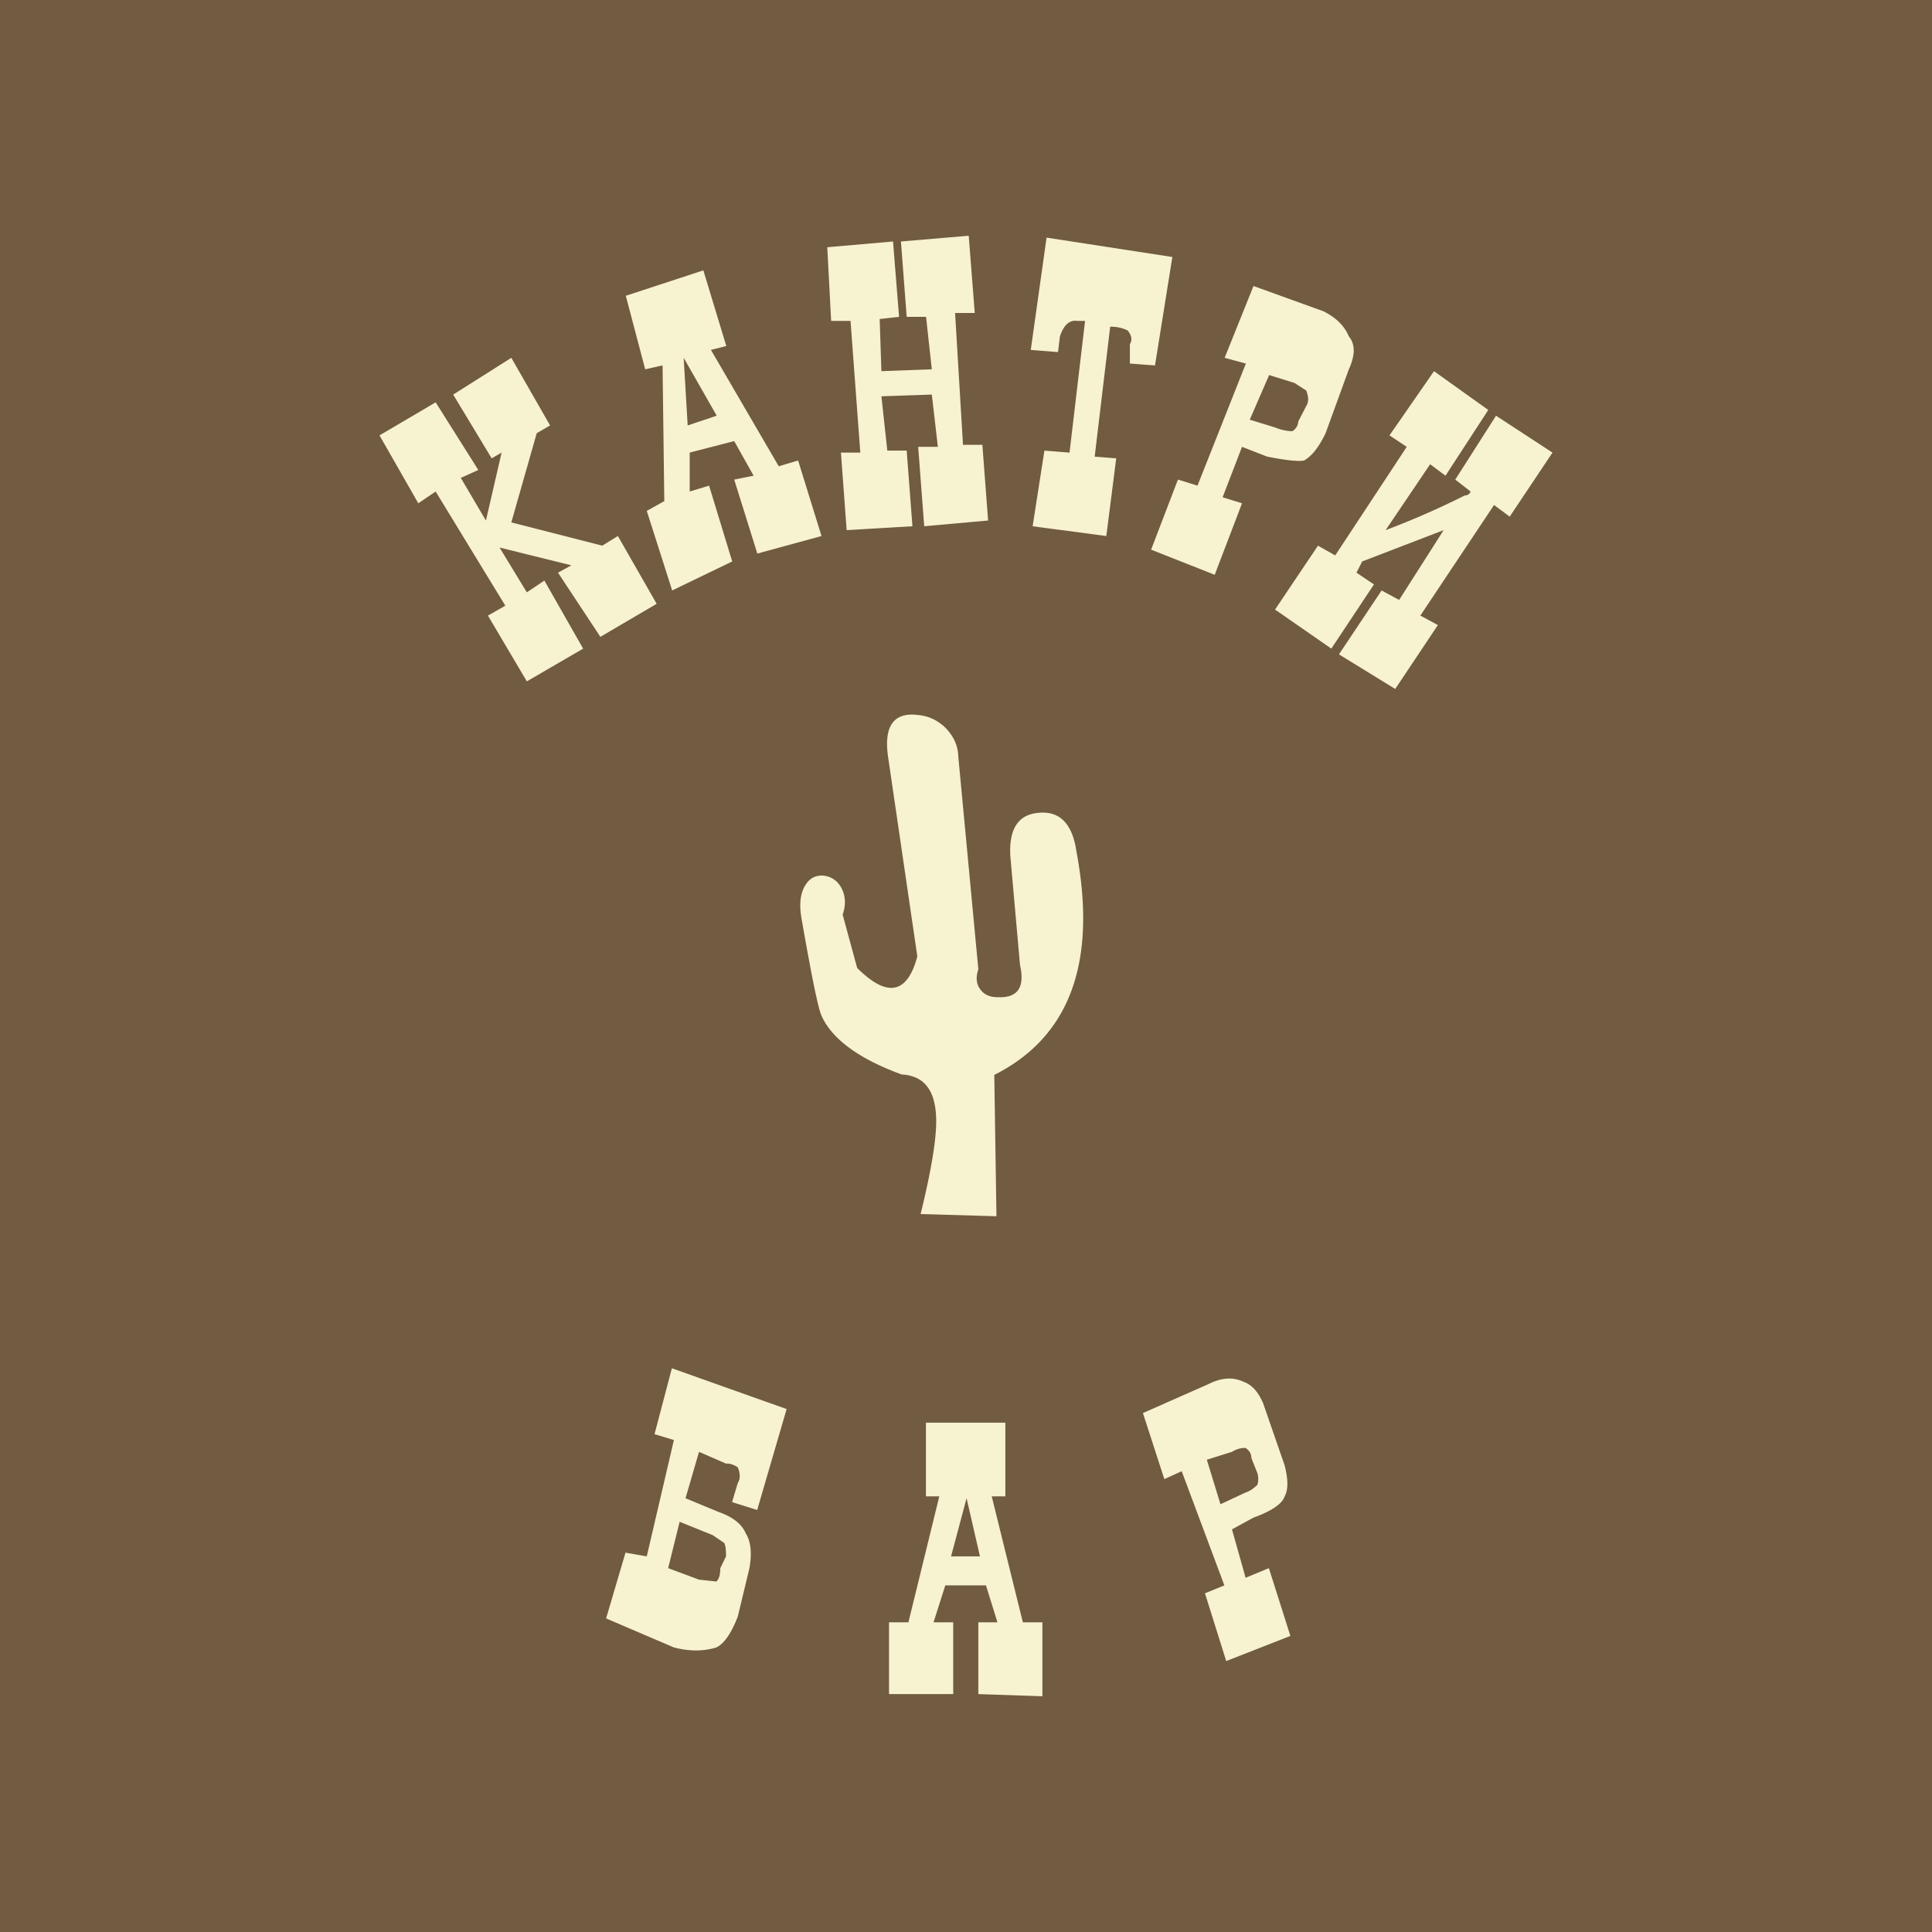 <svg xmlns="http://www.w3.org/2000/svg" width="2500" height="2500" viewBox="0 0 192.756 192.756"><g fill-rule="evenodd" clip-rule="evenodd"><path fill="#715b41" d="M0 0h192.756v192.756H0V0z"/><path d="M128.172 146.211c.359 1.404.359 2.436 0 3.08-.258.76-1.318 1.477-3.109 2.121l-2.148 1.174 1.361 4.83 2.32-.961 2.148 6.762-6.404 2.508-2.121-6.762 1.936-.789-4.256-11.389-1.734.787-2.135-6.59 6.578-2.908c1.289-.646 2.449-.703 3.48-.201.789.271 1.434.959 1.936 2.133l2.148 6.205zm-2.723.76l-.604-1.52c0-.416-.186-.717-.57-.988-.502-.016-.947.129-1.361.387l-2.508.787 1.361 4.441 2.508-1.172c.385-.117.773-.375 1.174-.762a2.037 2.037 0 0 0 0-1.173zm-25.144 2.32h-1.361l3.107 12.566H104v7.379l-6.391-.215v-7.164h1.906l-1.146-3.684h-4.055l-1.174 3.684h1.963v7.164h-6.405v-7.164h1.935l3.08-12.566H92.38v-7.35h7.924v7.35h.001zm-2.535 5.988l-1.334-5.801-1.548 5.801h2.882zM69.743 144.85l-1.348 4.629 3.281 1.361c1.433.5 2.335 1.217 2.723 2.133.5.789.644 1.936.373 3.482l-1.162 4.828c-.644 1.662-1.347 2.695-2.134 3.082-1.29.4-2.694.4-4.242 0l-6.763-2.895 1.935-6.562 2.121.371 2.708-11.605-1.934-.586 1.732-6.576 11.449 4.068-2.937 10.072-2.508-.787.573-1.906c.258-.416.258-.918 0-1.561-.387-.26-.774-.402-1.174-.373l-2.693-1.175zm1.361 8.308l-3.296-1.33-1.146 4.627 3.08 1.146 1.734.186c.271-.258.386-.688.386-1.332l.573-1.176c0-.643-.043-1.072-.173-1.332l-1.158-.789zM154.893 45.156l-4.27 6.39-1.561-1.161-7.352 11.032 1.748.946-4.256 6.375-5.615-3.452 4.256-6.376 1.748.946 4.441-6.964-8.125 3.125-.572 1.117 1.746 1.174-4.254 6.405-5.617-3.896 4.285-6.376 1.719.974 7.135-10.832-1.719-1.146 4.441-6.404 5.416 3.869-4.27 6.561-1.531-1.145-4.443 6.576a83.26 83.26 0 0 0 7.91-3.467c.258 0 .457-.114.572-.386l-1.533-1.191 4.068-6.375 5.633 3.681zM96.649 23.52l.603 7.708h-1.963l.789 13.153h1.934l.572 7.552-6.375.573-.602-7.924h1.963l-.602-5.215-5.029.172.588 5.416h1.934l.574 7.55-6.564.387-.572-7.737h1.934l-.974-13.139h-1.936l-.386-7.35 6.562-.574.602 7.522-1.935.215.172 5.202 5.029-.188-.574-5.229H90.46l-.574-7.522 6.763-.572zm15.863 9.457c-.531-.273-1.104-.385-1.748-.385l-1.547 12.966 2.148.171-.988 7.751-7.352-.974 1.176-7.55 2.506.2 1.549-13.139h-.76c-.789-.114-1.361.387-1.748 1.548l-.188 1.561-2.721-.214 1.576-11.205 12.551 1.935-1.732 10.817-2.508-.186v-1.934c.258-.417.186-.861-.214-1.362zm22.064.587c.645.774.645 1.863 0 3.28l-2.32 6.375c-.674 1.404-1.391 2.309-2.15 2.724-.5.114-1.748 0-3.682-.386l-2.506-.976-1.936 5.03 1.936.602-2.725 7.135-6.348-2.507 2.68-6.993 1.949.604 4.828-12.179-2.119-.574 2.879-7.164 6.979 2.521c1.289.646 2.119 1.491 2.535 2.508zm-4.254 6.949c.256-.4.256-.904 0-1.548l-1.176-.759-2.523-.787-1.934 4.454 2.521.774c.646.258 1.219.373 1.748.373.359-.258.545-.574.574-.975l.79-1.532zm-79.306-4.814l3.867 6.748-1.332.773-2.535 8.898 9.069 2.322 1.562-.961 3.869 6.763-5.616 3.297-4.227-6.405 1.332-.73-7.164-1.776 2.722 4.469 1.75-1.174 3.868 6.791-5.618 3.266-3.881-6.562 1.734-.988-6.95-11.39-1.732 1.174-3.869-6.777 5.602-3.296 4.256 6.749-1.749.788 2.509 4.256 1.561-6.777-.989.573-3.84-6.361 5.801-3.67zm19.915-.788l6.763 11.606 1.934-.573 2.336 7.536-6.405 1.749-2.307-7.38 1.935-.387-1.935-3.452-4.441 1.146v3.883l1.935-.587 2.307 7.565-5.99 2.894-2.535-7.938 1.748-.974-.172-13.54-1.734.386-1.935-7.335 7.738-2.536 2.291 7.551-1.533.386zm-2.321 7.536l2.896-.973-3.296-5.775.4 6.748zM103.672 81.092c-2.078.145-3.039 1.605-2.867 4.371l.961 10.818c.5 2.205-.215 3.279-2.15 3.209-.773.014-1.346-.201-1.748-.701-.457-.545-.545-1.232-.258-2.078l-2.005-21.278c-.028-1.074-.486-2.021-1.317-2.865-.788-.73-1.677-1.146-2.694-1.231-2.465-.315-3.468 1.146-2.966 4.34l2.894 19.745c-1.002 3.754-3.008 4.139-6.003 1.147l-1.447-5.317c.358-1.032.287-1.934-.172-2.75-.402-.673-.975-1.046-1.748-1.147-.76-.043-1.362.258-1.763.903-.53.789-.673 1.892-.431 3.325 1.032 5.903 1.691 9.168 2.05 9.856 1.074 2.279 3.726 4.215 7.952 5.762 2.207.113 3.353 1.547 3.438 4.326.072 1.877-.444 5.088-1.547 9.6l7.565.217-.215-14.1c7.551-3.797 10.271-11.248 8.195-22.295-.4-2.752-1.648-4.042-3.724-3.857z" fill="#f7f2cf"/></g></svg>